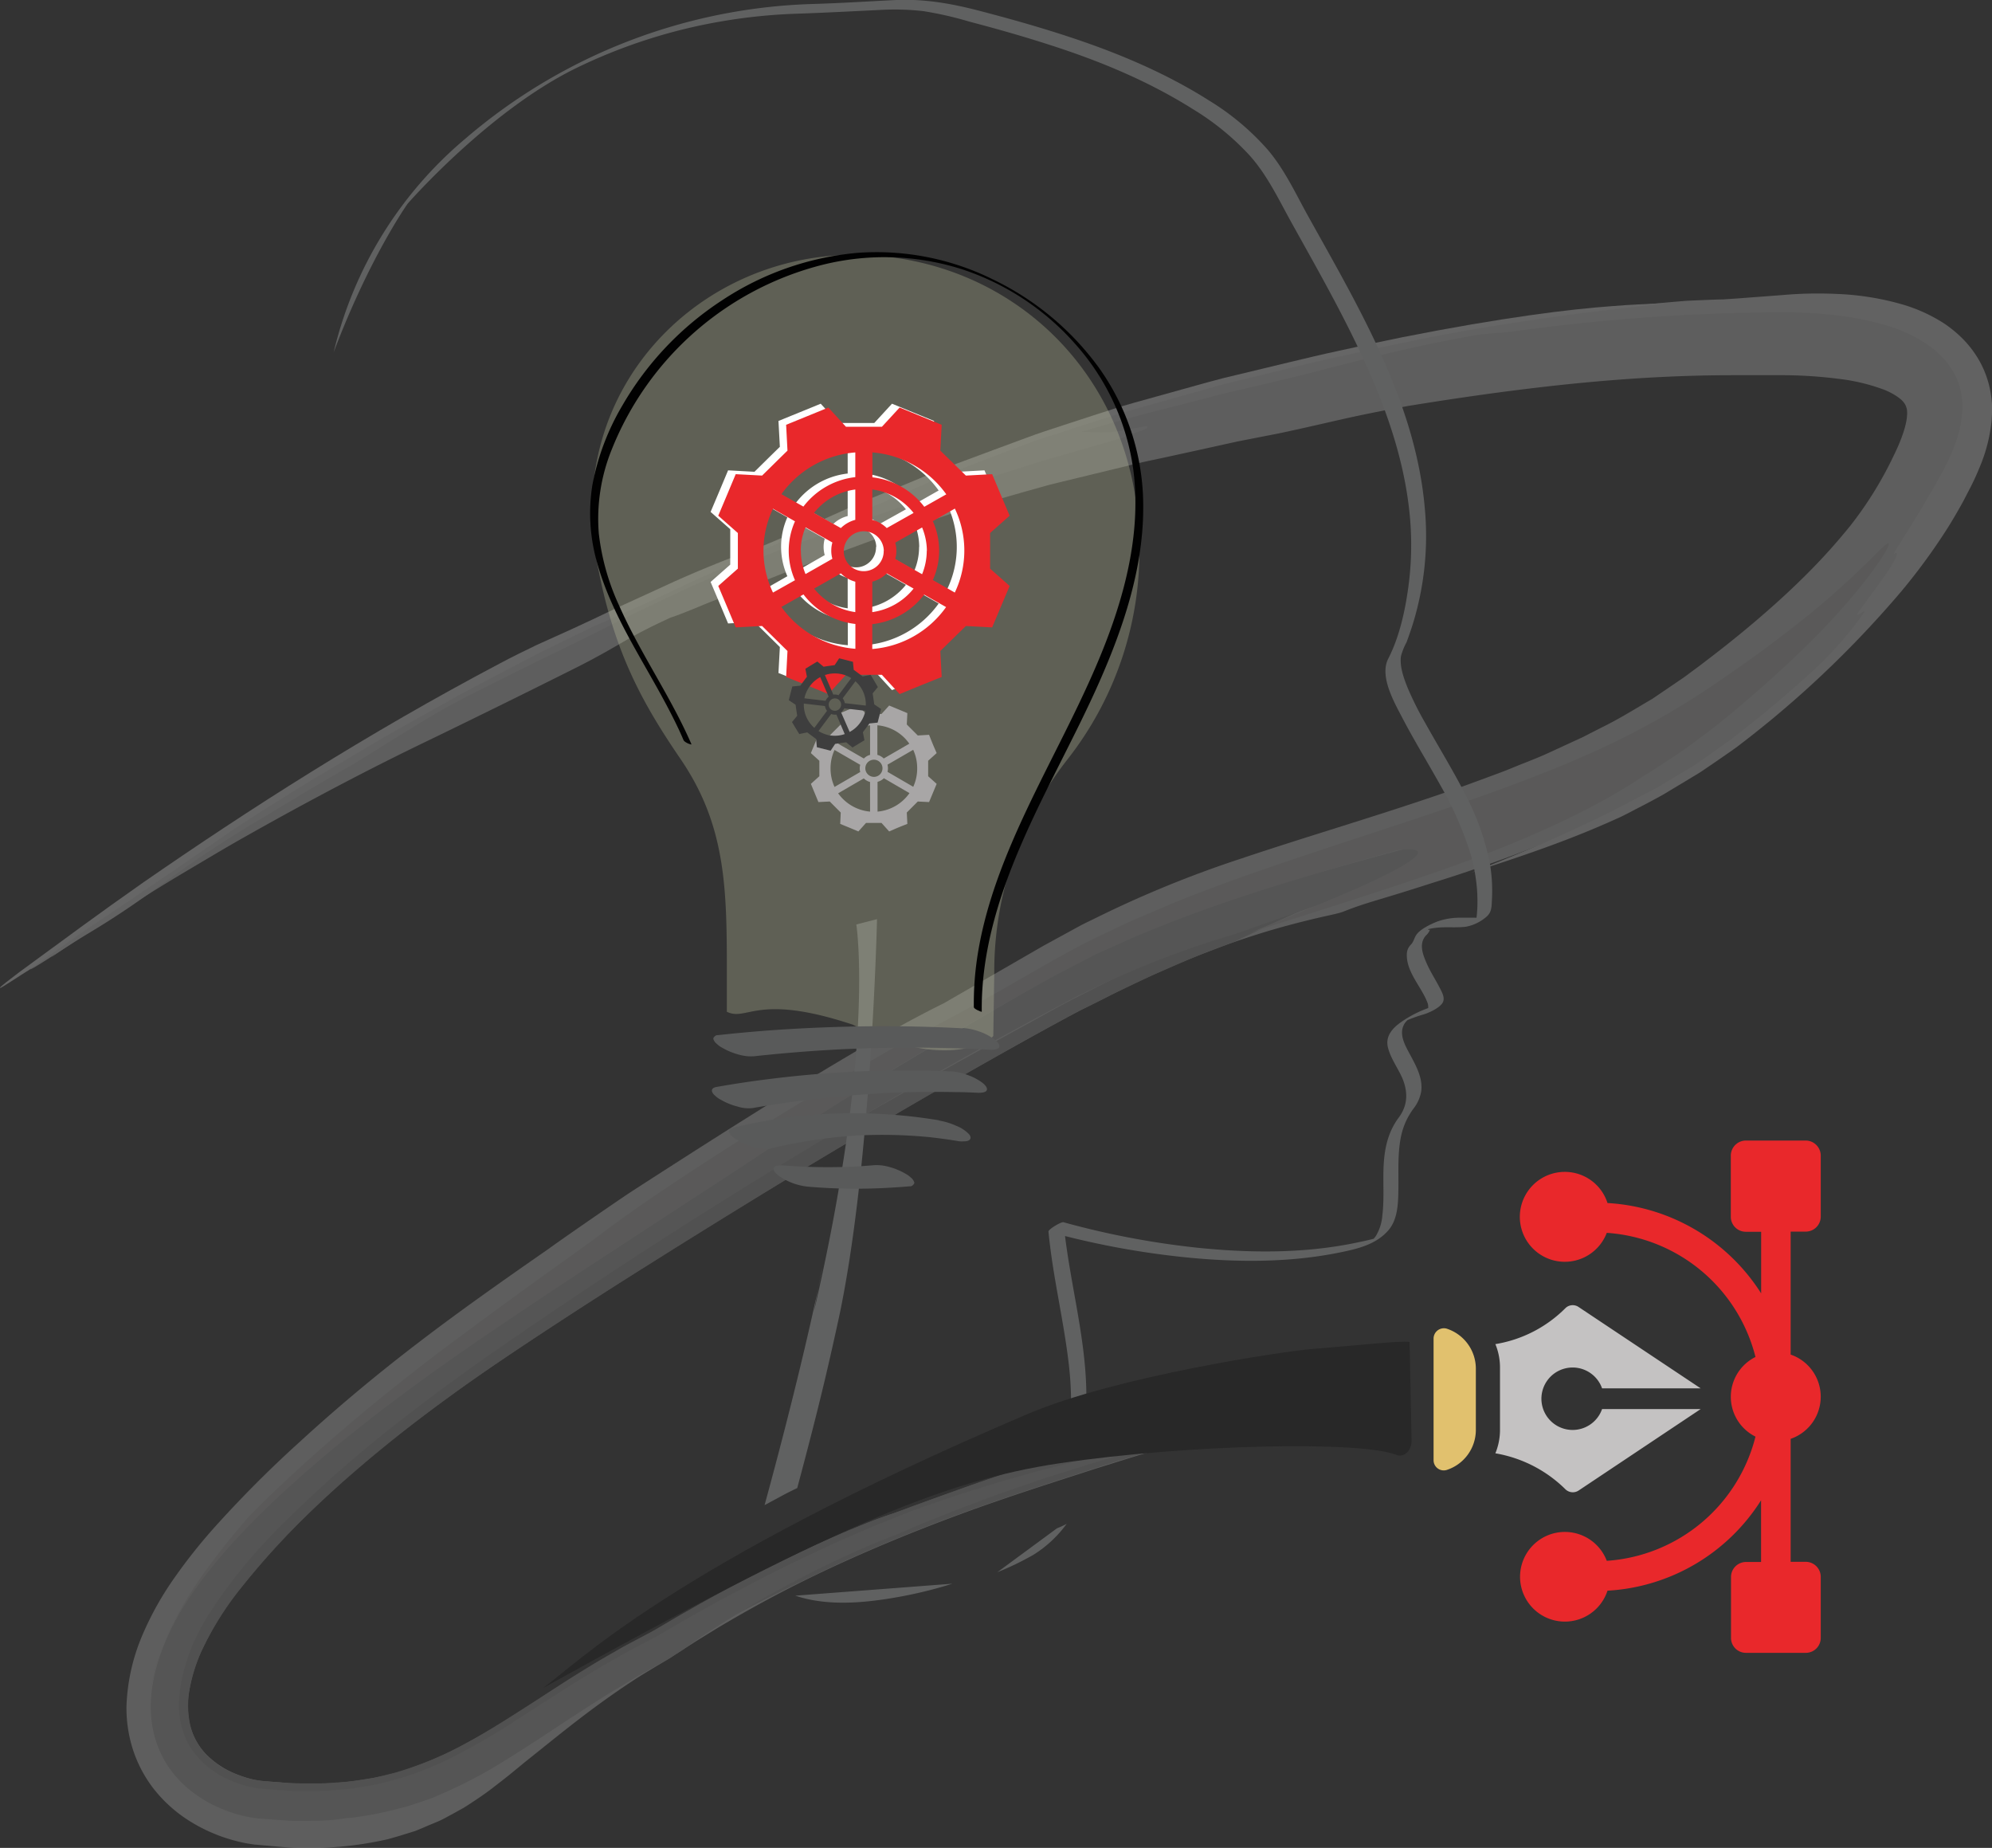 <svg id="Layer_1" data-name="Layer 1" xmlns="http://www.w3.org/2000/svg" viewBox="0 0 499.01 462.86"><rect x="0" y="0" width="499.01" height="462.86" fill="#333333" stroke="none"/><defs><style>.cls-1{opacity:0.26;}.cls-2{fill:#d8d9d8;}.cls-3{fill:#a3a3a2;opacity:0.9;}.cls-4{fill:#b5b5b5;}.cls-5{fill:#c7c6c5;}.cls-6{fill:#e8e7e7;}.cls-7{fill:none;stroke:#c2c2c2;stroke-width:0;}.cls-8{fill:#f6f6f6;}.cls-9{fill:#606161;}.cls-10{fill:#282828;}.cls-11{fill:#e1c16e;}.cls-12{fill:#c4c2c2;}.cls-13{fill:#e9282b;}.cls-14{fill:#c4c9a3;opacity:0.3;}.cls-15{fill:#595a5a;}.cls-16{fill:#fff;}.cls-17{fill:#a8a6a6;}.cls-18{fill:#3e3e3e;}.cls-19{fill:#010101;}</style></defs><g id="Idea_Head" data-name="Idea Head"><g id="Head"><g id="Swoosh" class="cls-1"><path class="cls-2" d="M256.94,130.19a25.29,25.29,0,0,1,4.5-1.89c2.33-.81,5.41-1.81,9-2.93l12-3.68,13.73-3.63,7-1.83,3.47-.9,3.44-.77,12.75-2.87c3.87-.85,7.3-1.66,10-2.23s4.75-1,5.84-1.28c9.89-2.2,26.4-5.42,45.84-8.21A486.69,486.69,0,0,1,447.7,94.8a110.64,110.64,0,0,1,16.4,1,56.9,56.9,0,0,1,16,4.46,30.3,30.3,0,0,1,7.44,4.86,21.92,21.92,0,0,1,1.67,1.67c.58.6,1,1.25,1.54,1.88a22,22,0,0,1,2.32,4.14,20.81,20.81,0,0,1,1.57,8.8,28.34,28.34,0,0,1-1.3,7.3,52.57,52.57,0,0,1-4.52,10.14c-1.45,2.73-2.89,5-4,6.83l-2.78,4.2a15,15,0,0,0-1,1.52c.42-.19-.29,1.66-1.87,4.69a106.4,106.4,0,0,1-7.24,11.52A141.08,141.08,0,0,1,451.26,191c-3.54,3-7.11,6-10.73,8.82-1.8,1.44-3.62,2.8-5.43,4.19s-3.9,2.75-5.84,4.12c-3.88,2.84-8,5.08-11.94,7.49l-1.5.88-1.51.8-3,1.58c-2,1-4,2.12-6,3.08a358.23,358.23,0,0,1-46.06,17.78c-14.06,4.55-16.21,4.77-22.31,7.2-1.24.48-3.78.92-8.23,2-2.22.54-4.94,1.23-8.23,2.16s-7.12,2.15-11.6,3.69c-3.05,1.12-6.33,2.37-9.68,3.7s-6.72,2.87-10.07,4.36-6.58,3.09-9.65,4.6-5.92,3-8.56,4.28c-10.31,5.44-31.64,17.4-53,30-10.67,6.29-21.34,12.73-30.71,18.48S169.79,331,164.3,334.46c-10.44,6.55-19.53,12.37-27.76,17.81s-15.63,10.4-22.56,15.42-13.46,10-20,15.43-13,11.21-19.73,18a192,192,0,0,0-13.63,15.4,76.05,76.05,0,0,0-10,16.32,40.3,40.3,0,0,0-2.67,8.86,22.08,22.08,0,0,0,.11,8.84,16.23,16.23,0,0,0,4.2,7.58,22.1,22.1,0,0,0,8,5.05,24.61,24.61,0,0,0,4.88,1.36,10.38,10.38,0,0,0,1.19.16l1.35.1,2.68.2c3.54.38,7,.29,10.31.33a80.78,80.78,0,0,0,19.17-2.75A89,89,0,0,0,117.7,455c6-3.23,12-7.13,18.52-11.34,3.08-2,6.13-4,9.23-5.9l4.65-2.85,4.7-2.72c1.57-.93,3.14-1.77,4.72-2.59l4.71-2.51c3.06-1.79,6-3.58,9.21-5.35,6.25-3.59,12.71-7,19.35-10.38s13.6-6.59,20.91-9.66c2-.8,3.92-1.62,5.75-2.32s3.55-1.3,5-1.78c2.86-1,10.49-3.86,14.47-5.25,12.06-4.36,23.7-8.1,35.4-11.38l8.81-2.33c2.94-.76,5.91-1.38,8.89-2.07,5.94-1.42,12-2.43,18.18-3.55,6.87-1.06,17.07-2.19,15.06-1.48-2.52.91-5.6,1.87-9.14,2.87L310.48,376l-6.22,1.78-6.77,1.87-7.19,2.11c-5,1.36-10.1,3.07-15.45,4.7-10.07,3.28-21.57,6.88-33.67,11.34s-24.82,9.68-37.37,15.77c-8.68,4.23-16.52,8.56-23.63,12.81l-5.2,3.2-5,3.21c-.82.52-1.63,1.08-2.43,1.56l-2.41,1.43c-1.57.95-3.13,1.88-4.62,2.81-11.72,7.53-20.53,15-28.37,21.21-1.35,1.11-2.67,2.2-4,3.28s-2.75,2.16-4.18,3.27-3,2.21-4.71,3.34c-.86.56-1.72,1.15-2.66,1.72l-3,1.66c-1.06.55-2.12,1.19-3.31,1.7s-2.45,1-3.76,1.59l-2,.82-2.17.68c-1.49.46-3,.92-4.68,1.38a89.12,89.12,0,0,1-23.72,2.15c-2.68-.15-5.3-.42-7.92-.64l-1-.09-.49-.05c-.17,0-.29,0-.58-.06-1-.14-2-.3-2.82-.49a43,43,0,0,1-4.94-1.4,41.18,41.18,0,0,1-9.11-4.53,35.21,35.21,0,0,1-8-7.36,32.21,32.21,0,0,1-5.34-10.07A34,34,0,0,1,32.17,446a49.58,49.58,0,0,1,4-17.89,77.66,77.66,0,0,1,8.07-14.41,136.8,136.8,0,0,1,9.59-12.13A290.78,290.78,0,0,1,75.27,380c21-19.26,39.51-32.56,62.66-48.63,3.16-2.32,16.3-11.4,20.82-14.39,26.84-17.31,58.29-37.38,78.12-47.09l20.43-11.78,4.5-2.6,4.61-2.52,4.46-2.44c1.47-.78,2.94-1.46,4.39-2.18a276.23,276.23,0,0,1,36-14.7c17-5.71,34.06-10.65,51.36-16.63,4.35-1.45,8.63-3.08,13-4.69,2.2-.79,4.32-1.72,6.51-2.58s4.39-1.73,6.53-2.73l6.51-3,1.64-.75,1.6-.82,3.22-1.64c4.38-2.12,8.5-4.72,12.8-7.23l6.9-4.69c1.14-.74,2.28-1.64,3.42-2.47s2.27-1.69,3.38-2.55q6.72-5.1,12.95-10.44c4.16-3.56,8.17-7.23,12-11.06a151.44,151.44,0,0,0,10.82-12,92.58,92.58,0,0,0,11-17.75c1.91-3.86,3.16-7.54,3.31-9.87a7.84,7.84,0,0,0,0-1.45c0-.17-.07-.3-.08-.44a3.3,3.3,0,0,1-.12-.38,3.54,3.54,0,0,0-.6-1.11,4.77,4.77,0,0,0-.61-.66,1.76,1.76,0,0,0-.35-.29,5.9,5.9,0,0,0-.52-.41,16.85,16.85,0,0,0-3.45-1.84A48.4,48.4,0,0,0,461,113.45a113.13,113.13,0,0,0-13.42-.9h-6.76l-6.27,0c-24.94,0-50.65,2.72-81.23,7.69-5.43,1-10.6,2-15.92,3.19s-10.7,2.47-16.67,3.72l-10.24,2-9.6,2.12-9.17,2c-3,.64-6,1.25-8.85,2l-17.31,4.2-2.17.53-2.16.61-4.37,1.22-8.93,2.56c-2.81.87-5.55,1.63-8.14,2.51l-7.51,2.53c-4.82,1.63-9.28,3.09-13.38,4.52l-20.65,7.6-13.83,5.48c-3.65,1.43-6.45,2.48-8.54,3.38-8.41,3.46-6.46,2.37-8.2,3.23-4.33,2-7.29,3.54-10.46,5.36s-6.55,3.84-11.85,6.53c-14.38,7.21-28.56,14.16-38,18.72C93.33,211,78,219.05,62.05,228.06c-4,2.24-8,4.63-12,7s-8.13,4.82-12.2,7.38c-8.13,5.1-16.38,10.33-24.53,15.91A55.92,55.92,0,0,1,18,254.68c23-15.43,43.67-29.25,65.26-42.59a696.15,696.15,0,0,1,70.86-38.76c5.22-2.31,11.91-5,18.2-7.86,1.4-.63,2.77-1.28,4.16-1.87l4.12-1.72,8-3.32,7.83-3.21,7.81-2.93c2.24-.86,4.67-1.83,7.21-2.88s5.17-2.25,7.91-3.29c5.46-2.17,11.07-4.51,16.26-6.74,2.58-1.15,5.1-2.13,7.43-3.09s4.46-1.85,6.34-2.66A71,71,0,0,0,256.94,130.19Z" transform="translate(-0.49 -18.57)"/><path class="cls-3" d="M203.11,413.82c12.54-6.14,25.26-11.38,37.35-15.86s23.58-8.09,33.65-11.4c21.31-6.86,40.28-11.41,50.37-14.95,2-.71-8.19.39-15.05,1.5-6.17,1.1-12.23,2.15-18.17,3.56l-4.46,1c-1.48.32-3,.68-4.42,1.08l-8.81,2.33c-11.7,3.3-23.33,7.07-35.38,11.46l-7.66,2.76c-2.78,1-5.36,2.05-6.8,2.51s-3.15,1.08-5,1.78-3.79,1.53-5.75,2.33a389.93,389.93,0,0,0-40.24,20.12c-3.18,1.76-6.11,3.59-9.21,5.33l-4.72,2.5c-.78.42-1.57.83-2.36,1.27l-2.35,1.35c-6.31,3.55-12.39,7.5-18.55,11.5C129,448.2,123,452.12,117.05,455.3a86.85,86.85,0,0,1-18,7.39l-4.63,1.13-4.75.74a45.51,45.51,0,0,1-4.85.47,47.77,47.77,0,0,1-5,.23l-5.08,0c-1.72,0-3.46-.24-5.23-.35a44.46,44.46,0,0,1-5.12-.52,26,26,0,0,1-4.85-1.48,21.63,21.63,0,0,1-7.76-5.26A15.77,15.77,0,0,1,48,449.91a22.92,22.92,0,0,1,.12-8.88,41.38,41.38,0,0,1,2.83-8.82A78.24,78.24,0,0,1,61.14,416a192.79,192.79,0,0,1,13.69-15.37c6.71-6.75,13.27-12.52,19.78-17.93s13.06-10.39,20-15.4,14.34-10,22.58-15.4,17.31-11.26,27.76-17.8c5.48-3.44,13.55-8.46,22.91-14.22s20-12.18,30.7-18.47c21.32-12.59,42.66-24.58,53-30,2.64-1.25,5.53-2.71,8.55-4.28l9.67-4.56c3.37-1.45,6.76-2.94,10.08-4.33s6.63-2.58,9.67-3.69l6.68-3.19c2.26-1.08,5.14-2.41,8.67-4s7.7-3.45,12.56-5.56C319,248,300.67,254,283.2,262c-4.42,1.9-8.64,4.16-12.93,6.32s-8.54,4.6-12.79,6.93q-12.8,7-25.49,14.1c-33.88,19-67.35,38.82-100.16,59.77-5.46,3.75-10.94,7.48-16.34,11.35s-10.74,7.82-16,11.89a328.88,328.88,0,0,0-30.22,26.17,165.64,165.64,0,0,0-13.46,15,100.06,100.06,0,0,0-5.87,8.31A60.3,60.3,0,0,0,45.15,431a45.52,45.52,0,0,0-2.93,10.08,27.6,27.6,0,0,0,.27,10.85,21.89,21.89,0,0,0,5.25,9.79A27.31,27.31,0,0,0,56.65,468a32.51,32.51,0,0,0,5.07,1.8c.88.22,1.76.42,2.68.57s1.77.19,2.62.26c3.37.24,6.72.65,10.12.57a82.84,82.84,0,0,0,20.31-2c1.66-.42,3.35-.76,5-1.26l4.87-1.62c3.17-1.26,6.34-2.54,9.35-4.1A196.56,196.56,0,0,0,134,452.15c5.62-3.51,11.15-7.11,16.8-10.41,2.8-1.72,5.7-3.23,8.54-4.86s5.88-3,8.78-4.61,5.79-3.34,8.66-4.91l4.32-2.39,4.35-2.32C191.29,419.56,197.18,416.65,203.11,413.82Z" transform="translate(-0.49 -18.57)"/><path class="cls-4" d="M310,252.49l4.18-1.49c2.65-.95,6.44-2.29,11-3.83,9.06-3.15,21.16-7.14,32.94-11.36s23.22-8.67,30.89-12.42c1.92-.92,3.63-1.73,5-2.5s2.53-1.46,3.33-2c1.61-1.09,1.91-1.65.52-1.52l-3.57,1.26c-1.15.43-2.57.9-4.24,1.42l-5.67,1.84c-8.46,2.66-20.33,6.13-34,9.84s-29.09,7.94-44.48,13.09c-3.83,1.35-7.68,2.68-11.49,4.1l-5.66,2.25c-1.88.75-3.76,1.47-5.59,2.33L277.69,256l-2.7,1.25-2.63,1.36c-3.48,1.83-6.95,3.62-10.09,5.5,0,0-9.21,5.32-20.76,12.13s-25.44,15.15-34.93,20.9l-21.31,14.15c-13.05,8.6-30.81,20.3-49.83,32.62l-6.52,4.32c-4.13,2.79-10.11,6.72-17.19,11.73s-15.26,11-23.81,17.92A270.67,270.67,0,0,0,62.1,401.28a136.5,136.5,0,0,0-11.81,14,80.41,80.41,0,0,0-5.08,7.81,56.47,56.47,0,0,0-4.05,8.57,44.46,44.46,0,0,0-2.48,9.19,31.63,31.63,0,0,0-.06,9.86,26,26,0,0,0,3.43,9.41,26.64,26.64,0,0,0,6.25,7,32.19,32.19,0,0,0,7.17,4.28,35.14,35.14,0,0,0,7.23,2.28c.62.12,1.23.23,1.88.3.35,0,.58.07.83.09l.75.05,2.87.22c1.87.11,3.6.3,5.23.32,3.28,0,6,0,8.19-.13s3.71-.39,4.56-.54l.88-.07a19.83,19.83,0,0,0,2.53-.31,80.18,80.18,0,0,0,9.08-1.81l2.94-.76c1-.3,2-.68,3.1-1l3.28-1.15,3.34-1.44A120,120,0,0,0,126,460.15c9.12-5.58,18.05-11.84,26.08-16.78,2-1.28,3.94-2.4,5.78-3.51l2.68-1.61,2.59-1.44,4.56-2.57c1.36-.82,2.54-1.6,3.54-2.24l1.07-.75c.7-.48,1.74-1.23,3-2.1,2.63-1.76,6.44-4.27,11.23-7.17,2.38-1.47,5-3,7.88-4.59s5.94-3.2,9.18-4.9c6.53-3.24,13.76-6.62,21.48-9.56l3.86-1.66c2.41-1.07,5.88-2.39,9.86-4,2-.83,4.16-1.57,6.38-2.42s4.53-1.73,6.89-2.54c4.71-1.6,9.49-3.34,14-4.7l6.35-2c2-.63,3.83-1.14,5.45-1.65,3.25-1,5.64-1.76,6.68-2.18,2.1-.83-1.21-.39-13.69,2.65l-4.74,1.19-5.17,1.31-6.33,1.8c-4.52,1.21-9.43,2.83-14.15,4.31-2.37.75-4.64,1.59-6.8,2.33s-4.2,1.43-6,2.15L219,401c-2.74,1.2-6.09,2.59-9.89,4.32l-6,2.79c-2.13,1-4.32,2.1-6.64,3.22s-4.7,2.35-7.16,3.63l-3.76,2L181.65,419c-5.2,2.8-10.63,5.93-16.13,9.15-2.81,1.57-5.75,3-8.67,4.64s-5.89,3.29-8.79,5.11c-5.88,3.51-11.67,7.35-17.51,11.07a169.08,169.08,0,0,1-17.82,10.31,80.25,80.25,0,0,1-18.8,6.42l-4.78.79a21.12,21.12,0,0,1-2.38.26l-2.37.19c-3.14.36-6.26.19-9.3.24H74l-1.13-.08-2.24-.16-4.4-.3a26.13,26.13,0,0,1-7.83-2.05,21.59,21.59,0,0,1-10.77-9.27,20.83,20.83,0,0,1-2.27-11.37,39.8,39.8,0,0,1,1.59-8.39l.88-2.68c.27-.7.47-1.24.59-1.6l.25-.63c.17-.41.47-1,.84-1.79a66.43,66.43,0,0,1,3.7-6.63,132.53,132.53,0,0,1,17.65-21.52,315.39,315.39,0,0,1,30.81-27c6.05-4.73,12.52-9.5,19.29-14.28s13.86-9.59,21.09-14.46c28.93-19.47,60.86-39.25,90.51-56.15,7.42-4.22,14.68-8.29,21.72-12.12q5.26-2.88,10.37-5.59l5-2.65,4.93-2.42A233.51,233.51,0,0,1,310,252.49Z" transform="translate(-0.49 -18.57)"/><path class="cls-5" d="M313.61,252.22l2.83-.91c1.81-.6,4.45-1.45,7.75-2.48,6.56-2.12,15.75-5,26-8.4S372,233,382.85,228.36s21.24-9.94,29.29-15.38l1.09-.64c.71-.42,1.71-1.11,3-1.94,2.54-1.7,6.22-3.93,10.25-7.11,4.19-3,8.51-6.65,13-10.53s9.1-8.07,13.36-12.25c8.55-8.31,15.51-16.83,18.72-21.76,1.66-2.43,2.35-4,2-4.1s-1.69,1.18-4.59,4.08l-1,1-3.07,2.95c-2.72,2.53-6.72,6.2-12.05,10.48s-11.91,9.27-19.66,14.59a202.44,202.44,0,0,1-26.71,15.93c-20.31,10.05-45.33,18-71.84,26.72-13.25,4.38-26.91,8.95-40.49,14.45L284,249.2c-3.36,1.54-6.7,3.15-10,4.74s-6.58,3.49-9.86,5.25l-9.33,5.36s-2.65,1.56-7.85,4.42-12.94,7-23.1,12.32c0,0-13.33,7.57-29.26,17.38s-34.45,21.88-45.13,30.19l-10.16,7.28c-6.28,4.52-14.83,10.72-24.29,17.73s-19.56,15-28.75,22.87-17.47,15.59-23.56,21.8l-3.08,3.64c-1.91,2.31-4.55,5.57-7.41,9.53a99.93,99.93,0,0,0-8.5,13.79A56.85,56.85,0,0,0,38.29,442s.09-.89.41-2.47a47,47,0,0,1,1.85-6.61,56.28,56.28,0,0,1,4.37-9.4,89.08,89.08,0,0,1,7.31-10.73c11.57-14.84,30.11-30.9,50.2-45.74,5-3.72,10.14-7.37,15.27-10.91s10.25-7,15.27-10.33c10-6.73,19.7-13.08,28.4-18.75,17.38-11.34,30.87-19.94,35.5-23.38,0,0,17.44-11.69,44.87-27.67,6.85-4,14.34-8.25,22.31-12.67,2-1.12,4.13-2.18,6.23-3.28l3.2-1.65c1.08-.56,2.16-1.1,3.28-1.59l6.72-3,1.7-.77,1.74-.7,3.49-1.42c18.72-7.59,39.3-13.52,60-19.37,0,0,6.48-1,5.09,1.08-.69,1-3.36,2.89-9.79,6S329.08,245.84,313.61,252.22Z" transform="translate(-0.49 -18.57)"/><path class="cls-6" d="M369,237.17c11.6-3.8,23.65-7.71,36.32-13.46,1.73-.73,3.62-1.78,5.65-2.82s4.17-2.17,6.33-3.39l6.45-3.88c1.05-.65,2.12-1.24,3.12-1.92l2.94-2,3.75-2.59,1.87-1.32,1.71-1.31c2.27-1.73,4.47-3.51,6.59-5.23,4.22-3.48,8-6.81,11-9.58a260.28,260.28,0,0,0,22-22.91,151.61,151.61,0,0,0,10.74-14.52c1.7-2.58,3.27-5.3,4.8-8.05l2.18-4.22c.71-1.46,1.41-3,2.08-4.66a39.87,39.87,0,0,0,2.89-11.6l.09-1.76c0-.61,0-1.26,0-1.88a26,26,0,0,0-.46-3.74,24.77,24.77,0,0,0-2.5-7,26.12,26.12,0,0,0-4.37-5.89,30.05,30.05,0,0,0-5-4.06,39.83,39.83,0,0,0-9.8-4.46,68.49,68.49,0,0,0-16.86-2.73,102.31,102.31,0,0,0-13.82.31l-7.23.54c-2.33.18-4.69.36-7.44.53-1.54,0-7.34.27-8.86.33-16.76,1.3-33,3.66-48.27,6-12.58,1.84-24.87,4.25-36.79,6.85-5.94,1.27-11.85,2.74-17.66,4.2l-8.66,2.18c-2.86.73-5.7,1.43-8.49,2.28-6.25,1.79-13.25,3.72-20.42,5.68l-21.33,6.57c-6,1.93-10.44,3.71-14.22,5.22s-6.83,2.86-9.83,4.22-5.95,2.84-9.57,4.41c-1.81.79-3.79,1.61-6,2.5s-4.73,1.8-7.5,3q-6.68,2.73-13.21,5.3c-2.18.88-4.37,1.67-6.5,2.59l-6.39,2.68-12.68,5.23-12.46,5.5c-8.35,3.56-16.5,7.58-24.84,11.55l-3.12,1.51-3.1,1.6-6.23,3.24-6.29,3.31c-2.11,1.12-4.23,2.24-6.33,3.46l-14.29,8.21c-4.66,2.66-9.14,5.44-13.61,8.11-9,5.31-17.52,10.87-26.21,16.46-6.32,4.29-13,8.79-19.92,13.35s-13.84,9.38-20.72,14.15c-3.2,2.22-10.76,8.12-10.39,8.11,1.67-.73,9.35-5.93,14.21-8.84,6.68-4,11.5-7.3,15.69-10.31s7.81-5.66,12-8.54c2.67-1.8,5.57-3.68,8.64-5.63s6.35-3.87,9.7-5.89L78.59,216l10.52-6.1c2.82-1.7,5.3-3.24,7.74-4.78l7.54-4.66c3.68-2.32,8.37-5,13.58-7.71l16.59-8.29c7-3.35,14.23-6.9,21.46-10.62l11.06-5.28,5.58-2.62c1.87-.87,3.74-1.73,5.65-2.5,5.05-2.12,9.92-4.08,14.65-5.95l3.51-1.39,3.51-1.26,6.87-2.44,6.7-2.41c2.21-.8,4.39-1.63,6.59-2.35,4.38-1.49,8.68-3,12.94-4.66-3.63,1.41-1.48.74,3.54-1,2.49-.9,5.76-1.88,9.37-3l11.55-3.66c3.94-1.32,7.95-2.39,11.55-3.43l9.3-2.69c4.94-1.45,6.87-2.06,2.81-1,.73-.15,2.22-.68,3.63-1.18a22.37,22.37,0,0,0,3.15-1.25c-.36-.11.44-.62-1-.34-3,.52-5.13,1-6.81,1.18a28,28,0,0,1-3.79.32c-1.88,0-2.83-.28-5-.16.58-.18,11.32-3.47,24.08-6.61l9.76-2.53c3.28-.87,6.59-1.54,9.72-2.31,6.27-1.46,11.95-2.84,16-3.9,12.2-3.11,22.94-6,39-8.85,4.16-.64,6.34-.5,10.54-1.1a503.41,503.41,0,0,1,68-4.67c8.19.14,16.51.89,24.46,3.26a36.27,36.27,0,0,1,11.32,5.48,22.48,22.48,0,0,1,2.45,2.14c.39.38.75.8,1.14,1.23s.69.88,1,1.32a18.26,18.26,0,0,1,2.72,5.8A18.77,18.77,0,0,1,492,122a25.2,25.2,0,0,1-.87,5.09,43.27,43.27,0,0,1-3,7.66c-.52,1.06-1,2-1.52,2.85l-1.31,2.37c-.79,1.42-1.48,2.47-1.89,3.22-2,3.54-4.42,7.38-6.17,10.18s-2.85,4.49-2,3.78c.6-.22.53.35,0,1.42a41.52,41.52,0,0,1-2.64,4.26c-1.15,1.69-2.52,3.48-3.75,5.19s-2.41,3.21-3.13,4.36c-.43.87,2.23-1.36,1.8-.48a93.23,93.23,0,0,1-15.11,16.69c-3,2.72-6.21,5.48-9.53,8.22-1.66,1.35-3.35,2.72-5.05,4.06l-2.57,2-1.28,1-1.39,1c-3.71,2.59-7.33,5.32-11,7.4l-5.33,3.19c-1.74,1-3.47,1.84-5.11,2.7C397.33,225.62,383.11,231.63,369,237.17Z" transform="translate(-0.49 -18.57)"/><path class="cls-7" d="M38.89,466.48l-.64-.86c-.43-.56-1-1.47-1.7-2.65a32,32,0,0,1-3.85-11.12,40.07,40.07,0,0,1,1-16c.32-1.41.78-2.74,1.22-4.15s1-2.74,1.59-4.14l.93-2.14,1-2.07c.68-1.43,1.48-2.72,2.26-4.13,6.46-10.76,15.43-20.83,25.47-30.66s21.24-19.42,32.58-28.69c0,0,2.41-1.91,6.2-4.81s9-6.81,14.47-10.7c10.88-7.84,23-16.25,27.44-19.08l13-9,10.07-6.55c6.14-3.94,14.47-9.24,23.23-14.63,17.51-10.83,36.77-22,43-24.82l16.45-9.45,6.41-3.67c1.06-.6,2.05-1.19,3.1-1.77l3.07-1.67c3.91-2.14,7-3.86,8.31-4.53l4.79-2.35c3.07-1.57,7.59-3.45,13.17-5.84,11.18-4.58,26.77-10,43.91-15" transform="translate(-0.49 -18.57)"/><path class="cls-8" d="M351.67,103.06c-3.05.62-8.95,1.86-16.28,3.48-3.66.78-7.72,1.76-12,2.78l-13.17,3.17c-4.48,1-8.93,2.34-13.25,3.51l-12.36,3.44c-1.94.52-3.77,1.11-5.51,1.66l-4.89,1.57-7.51,2.45c-3,1-6.05,1.95-9,3.07l-8.81,3.26c-5.83,2.18-11.62,4.23-17.29,6.64s-11.39,4.6-17.06,7.06l-17.08,7.67c-2.42,1-5.7,2.48-7.6,3.13-7.46,2.72-15.63,6-23.51,9.68L154.64,171c-3.78,1.83-7.45,3.57-10.92,5.15l-8.85,4c-2.92,1.4-5.89,2.86-9.09,4.55-33.51,17.71-62.86,36.53-89.43,54.92-5.56,3.89-10.63,7.54-15.65,11.19L5.32,262.08C3.44,263.55.05,266,.54,266c-.39.5,4.74-2.95,7.54-4.68,3.19-2.21,5.71-4.18,10-7.12,3.83-2.72,8.26-5.61,12.55-8.48S39,240,42.5,237.67l10.87-7.47,5.48-3.76,6.12-4,8.56-5.38,4.28-2.64,4.5-2.65c5.55-3.28,11-6.6,16.58-9.77l16.67-9.35c5.61-3,11.25-5.94,16.89-8.89,2.81-1.51,5.68-2.89,8.55-4.29l8.63-4.2c2.38-.94,5-2.19,7.82-3.4s5.81-2.59,8.83-4l9-4.24c3-1.33,5.93-2.59,8.65-3.75,3.32-1.42,6.39-2.89,10.4-4.68,5-2.09,10.23-4,15-5.84,2.39-.92,4.68-1.82,6.8-2.68s4.08-1.58,5.78-2.32l10.14-4.45,5.19-2.24c1.75-.75,3.55-1.41,5.36-2.13l11.23-4.3,5.93-2.23L266,127c3.43-1.14,9.67-3.16,17.35-5.55l12.52-3.51,6.75-1.88,3.44-1c1.16-.31,2.33-.57,3.49-.86l13.84-3.37c4.51-1.1,8.86-2.15,12.86-3,8-1.78,14.68-3.2,18.62-4,20.87-4.24,41.74-7,62.54-9.2.46,0-.25-.11-2.37,0s-5.67.2-10.86.63C393.84,96,376.81,98.08,351.67,103.06Z" transform="translate(-0.49 -18.57)"/></g><path id="Head_Outline" data-name="Head Outline" class="cls-9" d="M374.24,243.7c-.11,2.12,0,3.48-1.7,4.76a10.75,10.75,0,0,1-4.83,2.23c-2.19.28-4.43.05-6.62.19-.59.05-1.17.11-1.75.2q-.37.06-.72.15a2,2,0,0,0-.42.1c.24.27.37.12.43,0a2.6,2.6,0,0,0,0,.28,1.4,1.4,0,0,1-.14.3,4.09,4.09,0,0,1-.81,1c-1.78,2-.81,4.65.18,6.91s2.26,4.15,3.33,6.25c.58,1.13,1.42,2.61.61,3.79s-3,2.24-4.46,2.73a36.86,36.86,0,0,0-4.25,1.49v0s-.31.28-.52.56a3.29,3.29,0,0,0-.46.74c-1.24,2.59.67,5.55,1.85,7.79,1.45,2.71,3,5.68,2.54,8.85a9.7,9.7,0,0,1-1.95,4.27,17.71,17.71,0,0,0-3,6.49c-1,4.42-.69,9-.75,13.47-.05,3.49-.09,7.7-2.52,10.49-2.77,3.22-6.89,4.42-10.85,5.27-13.17,2.88-26.89,2.82-40.25,1.46a208.79,208.79,0,0,1-29.89-5.3c.17,1.45.38,2.91.6,4.36,1.65,10.9,4.25,21.7,4.68,32.74a73,73,0,0,1-.75,13.77c-.1.69-.22,1.38-.34,2.06l-3.47.29a78.15,78.15,0,0,0,.79-10.48,84.77,84.77,0,0,0-.49-9.93c-1.07-9.72-3.29-19.25-4.59-28.92-.22-1.66-.42-3.32-.58-5-.06-.57,3.2-2.51,3.76-2.35A208.24,208.24,0,0,0,300,331.05c13.23,1.39,26.82,1.54,39.89-1.14,1.5-.31,3-.61,4.49-1l.24-.07.48-.6a11.61,11.61,0,0,0,1.68-5.25c.52-4.25.09-8.56.34-12.82s1.17-8.19,3.76-11.67c2.24-3,2.35-6.24,1-9.64-1.11-2.67-3-5.08-3.7-7.91s1.11-4.87,3.41-6.45a28.06,28.06,0,0,1,5.95-3.16l.72-.28a3.37,3.37,0,0,0-.1-1.12c-1.47-4.15-5.52-7.9-5.24-12.59a3.39,3.39,0,0,1,1.05-2.21c.71-.8.78-1.64,1.33-2.42,1-1.48,3.73-2.74,5.38-3.38a17.27,17.27,0,0,1,6.1-.9c1.12,0,2.23,0,3.34,0a.93.93,0,0,0,.24,0l.07-.52c.06-.72.12-1.43.15-2.16a41.55,41.55,0,0,0-.1-4.6,45.46,45.46,0,0,0-1.64-8.81,85.77,85.77,0,0,0-7.48-17c-3.17-5.71-6.61-11.28-9.63-17.08-2-3.82-5.71-10.31-3.49-14.68,3-5.85,4.44-12.89,5.23-19.41a78.29,78.29,0,0,0-.08-18.86c-1.55-12.75-5.91-25-11.24-36.6-5.43-11.86-11.92-23.21-18.24-34.59-3.17-5.73-5.94-11.64-10.33-16.57a65.23,65.23,0,0,0-14.25-11.65c-11.12-7-23.16-12-35.59-16-6.74-2.19-13.55-4.12-20.41-5.92a89.3,89.3,0,0,0-11.46-2.62,63,63,0,0,0-11.07-.3c-6.89.33-13.73.7-20.63.93a138.63,138.63,0,0,0-18.64,1.87,135.11,135.11,0,0,0-36.93,11.87c-21.87,10.78-42,33.86-42,33.86S93.07,83,84.08,106.79A100,100,0,0,1,117.19,53.2,139.9,139.9,0,0,1,204,19.57c7-.2,14-.66,21-1,7.38-.29,14.06.93,21.17,2.79s14.2,3.85,21.19,6.13c12.64,4.11,24.93,9.21,36.19,16.37A63.57,63.57,0,0,1,318,56c4.34,5.06,7.12,11.22,10.35,17,12.6,22.67,26.72,46.33,29.05,72.73a74.81,74.81,0,0,1-3,29.18c-.48,1.53-1,3-1.56,4.53a15.9,15.9,0,0,0-1.4,3.5c-.36,2.65.75,5.61,1.71,8a81.62,81.62,0,0,0,4.4,8.77c3.16,5.68,6.58,11.22,9.57,17a64.81,64.81,0,0,1,6.48,17.53A40.12,40.12,0,0,1,374.24,243.7ZM223.85,418.87a109,109,0,0,0,15.22-3.62l-39.35,3C207.36,420.81,216,420.16,223.85,418.87Zm43.85-18.62a29.64,29.64,0,0,1-8.38,7.79,72.47,72.47,0,0,1-9,4.34l14.94-11A21.69,21.69,0,0,0,267.7,400.25ZM220.19,248.8,215,250.13s4.85,30.3-10.62,97c4.66-26,1.69-2.87-12.36,48.44l4.4-2.37c1.21-.65,2.47-1.28,3.78-1.9,5.42-20.23,7.69-30.12,10.23-41.71C218.78,311.54,220.19,248.8,220.19,248.8Z" transform="translate(-0.49 -18.57)"/><g id="Pen"><path class="cls-10" d="M353.6,354.68l.5,24.78c0,2.49-1.9,4.28-3.81,3.52-8.93-3.54-52-2.68-84.27,2.09-29.65,4.4-58,16.61-129.61,56.38,8-5.57,31.82-30.49,121.47-68.69,22.58-9.62,65-15.81,71-16.27C340.52,355.57,350.42,354.41,353.6,354.68Z" transform="translate(-0.49 -18.57)"/><path class="cls-11" d="M362.84,351.35a2.59,2.59,0,0,0-3.23,2.54v30.39a2.55,2.55,0,0,0,3.23,2.5,10.55,10.55,0,0,0,7.36-9.9V361.25A10.55,10.55,0,0,0,362.84,351.35Z" transform="translate(-0.49 -18.57)"/><path class="cls-12" d="M394.48,376.74a7.82,7.82,0,1,1,7.34-10.42h24.7l-30.6-20.39a2.61,2.61,0,0,0-3.29.31,32.11,32.11,0,0,1-17.54,9,15.35,15.35,0,0,1,1.16,5.86v15.63a15.39,15.39,0,0,1-1.16,5.86,32.78,32.78,0,0,1,17.54,9,2.65,2.65,0,0,0,3.29.34l30.6-20.42h-24.7A7.81,7.81,0,0,1,394.48,376.74Z" transform="translate(-0.49 -18.57)"/><path id="Drag_Marks" data-name="Drag Marks" class="cls-13" d="M452.9,432.57h-15a3.74,3.74,0,0,1-3.78-3.73V413.6a3.77,3.77,0,0,1,3.78-3.79h3.75V394.36A48.74,48.74,0,0,1,403.18,417a11.23,11.23,0,1,1-.18-7.48,41.29,41.29,0,0,0,37.25-31.11,11.14,11.14,0,0,1,0-19.95A41.29,41.29,0,0,0,403,327.37a11.26,11.26,0,1,1-10.48-15.27,11.21,11.21,0,0,1,10.66,7.8,48.91,48.91,0,0,1,38.49,22.63V327.1h-3.82a3.76,3.76,0,0,1-3.78-3.77V308a3.79,3.79,0,0,1,3.78-3.75h15a3.79,3.79,0,0,1,3.75,3.75v15.29a3.76,3.76,0,0,1-3.75,3.77h-3.79v30.8a11.16,11.16,0,0,1,0,21.11v30.8h3.79a3.77,3.77,0,0,1,3.75,3.79v15.24A3.74,3.74,0,0,1,452.9,432.57Z" transform="translate(-0.49 -18.57)"/></g></g><g id="Lightbulb"><path id="Bulb" class="cls-14" d="M285.91,154.77a84.46,84.46,0,0,1-18,54,86.12,86.12,0,0,0-18.35,53.6L249.32,278c0,.72-11.31,9.36-35.18-2.77-24.13-8-26.34-.75-31.57-3.23V260.56c0-20.47-.58-35.74-11.61-51.89-9.72-14.24-16.92-27.22-21-49.75-7.88-43.35,26-77.12,65.52-76.5C253.5,83,285.29,112.21,285.91,154.77Z" transform="translate(-0.49 -18.57)"/><g id="Socket"><path class="cls-15" d="M219.34,310.43q-2.58.22-5.16.36l1-.05a143.37,143.37,0,0,1-18.77-.28c-.5,0-1.86,0-2.1.69s.78,1.56,1.19,1.87a15.45,15.45,0,0,0,7.94,2.83,141.64,141.64,0,0,0,18.77.28c2.06-.11,4.11-.23,6.17-.42a1,1,0,0,0,.91-.43.55.55,0,0,0,.15-.76,2.47,2.47,0,0,0-.78-1,5.94,5.94,0,0,0-1.41-1,16.5,16.5,0,0,0-4.27-1.73,11.23,11.23,0,0,0-3.65-.36Z" transform="translate(-0.49 -18.57)"/><path class="cls-15" d="M235.71,299.18a131.63,131.63,0,0,0-20.5-1.77A129.07,129.07,0,0,0,195,298.87q-5.43.83-10.78,2.15c-.64.15-1.29.4-1.07,1.19a2.41,2.41,0,0,0,.79,1,5.56,5.56,0,0,0,1.41,1,16.3,16.3,0,0,0,4.26,1.73l1.41.29a7.32,7.32,0,0,0,2.24.07,125.58,125.58,0,0,1,17.87-3c1.69-.16,3.39-.28,5.08-.37l-1,.06a121.56,121.56,0,0,1,18.4.44l-1.24-.13q4,.41,7.9,1.05a5.71,5.71,0,0,0,1.75.09,2.48,2.48,0,0,0,1.22-.25c.64-.45.38-1.11-.07-1.6a8.9,8.9,0,0,0-3.06-2,18.17,18.17,0,0,0-4.39-1.36Z" transform="translate(-0.49 -18.57)"/><path class="cls-15" d="M238.56,286.93q-11.33-.46-22.66,0c-7.81.34-15.61,1-23.37,2q-6.32.79-12.6,1.91c-.65.11-1.27.43-1.06,1.19a2.47,2.47,0,0,0,.78,1,5.94,5.94,0,0,0,1.41,1,16.5,16.5,0,0,0,4.27,1.73,9.05,9.05,0,0,0,3.65.36c8.39-1.47,16.86-2.55,25.35-3.22,2.4-.19,4.81-.35,7.21-.47l-1,0q9.75-.51,19.53-.31c1.84,0,3.69.09,5.53.17.51,0,1.86,0,2.1-.69s-.78-1.57-1.18-1.87a13.76,13.76,0,0,0-3.79-1.95,14.78,14.78,0,0,0-4.16-.88Z" transform="translate(-0.49 -18.57)"/><path class="cls-15" d="M241.67,276.14c-7.86-.42-15.75-.59-23.62-.51q-12.21.14-24.39,1-6.67.49-13.32,1.22a1,1,0,0,0-.91.43.55.55,0,0,0-.15.76,2.47,2.47,0,0,0,.78,1,5.94,5.94,0,0,0,1.41,1,16.58,16.58,0,0,0,4.26,1.73,10.8,10.8,0,0,0,3.66.37q8.24-.9,16.5-1.44c1.55-.1,3.11-.19,4.66-.27l-1,.05q7.65-.4,15.31-.48t15.22.14q4.32.13,8.63.37c.51,0,1.86,0,2.1-.7s-.78-1.56-1.18-1.86a13.49,13.49,0,0,0-3.79-2,15.61,15.61,0,0,0-4.16-.89Z" transform="translate(-0.49 -18.57)"/></g><g id="Gear"><path id="Idea_Gear" data-name="Idea Gear" class="cls-16" d="M246.61,151.13l4.89-4.34c-2.2-5.19-2.2-5.2-4.39-10.41l-6.58.36c-2.56-2.5-3.85-3.78-6.39-6.25l.34-6.48-10.54-4.32-4.44,4.83h-9l-4.42-4.83c-5.26,2.16-5.28,2.16-10.58,4.32l.35,6.48c-2.54,2.47-3.82,3.75-6.36,6.25l-6.61-.36c-2.18,5.21-2.18,5.22-4.38,10.41l4.92,4.34V160l-4.92,4.34c2.2,5.19,2.2,5.19,4.38,10.39l6.61-.36c2.54,2.49,3.82,3.77,6.36,6.27l-.35,6.5c5.3,2.11,5.32,2.14,10.58,4.29l4.42-4.83h9l4.44,4.83c5.25-2.15,5.26-2.18,10.54-4.29l-.34-6.5c2.54-2.5,3.83-3.78,6.39-6.27l6.58.36c2.19-5.2,2.19-5.2,4.39-10.39L246.61,160Zm-11-9.69-5.5,3.12a19,19,0,0,0-13-7.38v-6.25A25.24,25.24,0,0,1,235.64,141.44Zm-4.88,14.13a15.33,15.33,0,0,1-1.17,5.87l-6.71-3.83a7.68,7.68,0,0,0,0-4.11l6.71-3.81A15.31,15.31,0,0,1,230.76,155.57Zm-31.56,0a14.79,14.79,0,0,1,1.2-5.88l6.72,3.81a7.68,7.68,0,0,0,0,4.11l-6.72,3.83A14.81,14.81,0,0,1,199.2,155.57Zm20.77,0a5,5,0,1,1-5-4.89A5,5,0,0,1,220,155.57Zm-7.1-7.74a7.91,7.91,0,0,0-3.62,2l-6.73-3.79a15.74,15.74,0,0,1,10.35-5.87Zm-3.62,13.4a7.87,7.87,0,0,0,3.62,2.08v7.63a16.14,16.14,0,0,1-10.35-5.89Zm7.88,2.08a8.08,8.08,0,0,0,3.62-2.08l6.71,3.82a16.14,16.14,0,0,1-10.33,5.89Zm3.62-13.43a8.11,8.11,0,0,0-3.62-2v-7.61a15.74,15.74,0,0,1,10.33,5.87Zm-7.88-18.95v6.25a19,19,0,0,0-13,7.38l-5.52-3.12A25.26,25.26,0,0,1,212.87,130.93Zm-23,24.64A24.28,24.28,0,0,1,192.22,145l5.51,3.15a18.11,18.11,0,0,0,0,14.75l-5.51,3.15A24.3,24.3,0,0,1,189.83,155.57Zm4.51,14.11,5.52-3.13a18.93,18.93,0,0,0,13,7.4v6.23A25.19,25.19,0,0,1,194.34,169.68Zm22.79,10.5V174a18.9,18.9,0,0,0,13-7.4l5.5,3.13A25.17,25.17,0,0,1,217.13,180.18Zm20.65-14.09-5.52-3.15a18.11,18.11,0,0,0,0-14.75l5.52-3.15a24.46,24.46,0,0,1,0,21.05Z" transform="translate(-0.49 -18.57)"/><path id="Idea_Gear-2" data-name="Idea Gear" class="cls-13" d="M248.52,152.08l4.89-4.34c-2.19-5.18-2.19-5.19-4.38-10.4l-6.58.35-6.4-6.25.34-6.47-10.54-4.32-4.44,4.82h-9L208,120.65c-5.26,2.16-5.28,2.16-10.58,4.32l.34,6.47c-2.54,2.48-3.82,3.76-6.36,6.25l-6.61-.35c-2.18,5.21-2.18,5.22-4.37,10.4l4.91,4.34V161l-4.91,4.34c2.19,5.18,2.19,5.18,4.37,10.38l6.61-.35c2.54,2.49,3.82,3.77,6.36,6.26l-.34,6.51c5.3,2.11,5.32,2.13,10.58,4.28l4.41-4.82h9l4.44,4.82c5.25-2.15,5.26-2.17,10.54-4.28l-.34-6.51c2.54-2.49,3.84-3.77,6.4-6.26l6.58.35c2.19-5.2,2.19-5.2,4.38-10.38L248.52,161Zm-11-9.68-5.49,3.11a19,19,0,0,0-13-7.38v-6.24A25.2,25.2,0,0,1,237.55,142.4Zm-4.87,14.13a15.56,15.56,0,0,1-1.17,5.87l-6.72-3.83a8,8,0,0,0,.28-2,8.16,8.16,0,0,0-.28-2.08l6.72-3.8A15.49,15.49,0,0,1,232.68,156.53Zm-31.56,0a15,15,0,0,1,1.19-5.88l6.73,3.8a7.36,7.36,0,0,0-.28,2.08,7.23,7.23,0,0,0,.28,2l-6.73,3.83A15,15,0,0,1,201.12,156.53Zm20.77,0a5,5,0,1,1-5-4.89A5,5,0,0,1,221.89,156.53Zm-7.11-7.75a8.12,8.12,0,0,0-3.62,2.06l-6.73-3.79a15.72,15.72,0,0,1,10.35-5.87Zm-3.62,13.41a8.06,8.06,0,0,0,3.62,2.08v7.62A16.08,16.08,0,0,1,204.43,166Zm7.88,2.08a8.12,8.12,0,0,0,3.62-2.08l6.72,3.81A16.08,16.08,0,0,1,219,171.89Zm3.62-13.43a8.17,8.17,0,0,0-3.62-2.06v-7.6a15.72,15.72,0,0,1,10.34,5.87Zm-7.88-19v6.24a19,19,0,0,0-13,7.38l-5.51-3.11A25.22,25.22,0,0,1,214.78,131.89Zm-23,24.64A24.28,24.28,0,0,1,194.13,146l5.51,3.15a18.11,18.11,0,0,0,0,14.75L194.13,167A24.29,24.29,0,0,1,191.75,156.53Zm4.51,14.1,5.51-3.12a18.93,18.93,0,0,0,13,7.4v6.22A25.12,25.12,0,0,1,196.26,170.63ZM219,181.13v-6.22a19,19,0,0,0,13-7.4l5.49,3.12A25.1,25.1,0,0,1,219,181.13ZM239.69,167l-5.52-3.14a18,18,0,0,0,0-14.75l5.52-3.15a24.44,24.44,0,0,1,0,21Z" transform="translate(-0.49 -18.57)"/></g><path class="cls-17" d="M233,209.12l2.13-1.92c-1-2.3-1-2.3-1.9-4.58l-2.83.17c-1.11-1.13-1.66-1.65-2.75-2.76l.14-2.84-4.56-1.9-1.91,2.11h-3.89l-1.91-2.11-4.55,1.9.13,2.84c-1.09,1.11-1.65,1.63-2.75,2.76l-2.84-.17-1.89,4.58,2.12,1.92V213l-2.12,1.91,1.89,4.56,2.84-.14,2.75,2.76-.13,2.85c2.27.93,2.28.93,4.55,1.89l1.91-2.13h3.89l1.91,2.13c2.29-1,2.29-1,4.56-1.89l-.14-2.85,2.75-2.76,2.83.14,1.9-4.56L233,213Zm-12.72-8.88a10.81,10.81,0,0,1,8,4.61l-6.41,3.71a3.53,3.53,0,0,0-1.59-.91Zm-1.83,0v7.41a3.38,3.38,0,0,0-1.56.91l-6.43-3.71A10.88,10.88,0,0,1,218.49,200.24Zm-8.9,15.44a11,11,0,0,1-1-4.64,10.86,10.86,0,0,1,1-4.62l6.43,3.72a3.37,3.37,0,0,0-.12.9,3.21,3.21,0,0,0,.12.9Zm8.9,6.18a11,11,0,0,1-8-4.59l6.43-3.73a3.45,3.45,0,0,0,1.56.9ZM217.26,211a2.15,2.15,0,1,1,2.15,2.16A2.17,2.17,0,0,1,217.26,211Zm3.06,10.82v-7.42a3.6,3.6,0,0,0,1.59-.9l6.41,3.73A10.94,10.94,0,0,1,220.32,221.86Zm8.93-6.18-6.43-3.74a4.18,4.18,0,0,0,.11-.9,4.43,4.43,0,0,0-.11-.9l6.43-3.72a10.85,10.85,0,0,1,1,4.62A11,11,0,0,1,229.25,215.68Z" transform="translate(-0.49 -18.57)"/><path class="cls-18" d="M218.29,199.78l2.05-.21c.43-1.69.45-1.71.86-3.42L219.5,195c-.16-1.12-.25-1.66-.4-2.76l1.3-1.58c-.9-1.54-.9-1.54-1.81-3.05l-2,.39-2.24-1.66-.19-2c-1.71-.44-1.72-.45-3.45-.88l-1.13,1.71c-1.11.16-1.66.22-2.77.4l-1.57-1.3c-1.51.89-1.52.91-3,1.81l.39,2-1.66,2.24-2,.2c-.45,1.72-.45,1.72-.88,3.43l1.7,1.14c.16,1.1.23,1.66.41,2.76l-1.31,1.58c.91,1.52.92,1.52,1.82,3l2-.41,2.23,1.66.19,2.06,3.44.86,1.13-1.7c1.1-.16,1.66-.25,2.77-.4l1.57,1.3,3-1.82-.39-2Zm-3.51-10.57a7.7,7.7,0,0,1,2.6,6.09l-5.27-.61a2.54,2.54,0,0,0-.52-1.2Zm-1.05-.79-3.19,4.29a2.52,2.52,0,0,0-1.3-.16l-2.11-4.89A7.77,7.77,0,0,1,213.73,188.42ZM202,193.48a7.7,7.7,0,0,1,1.39-3.08,7.8,7.8,0,0,1,2.57-2.23l2.11,4.9a2.6,2.6,0,0,0-.45.48,2.39,2.39,0,0,0-.32.56Zm2.49,7.4a7.71,7.71,0,0,1-2.64-6.08l5.3.62a2.61,2.61,0,0,0,.51,1.2Zm3.91-6.75a1.55,1.55,0,1,1,2.49,1.85,1.55,1.55,0,0,1-2.49-1.85Zm-2.86,7.53,3.17-4.25a2.8,2.8,0,0,0,1.31.15l2.08,4.88A7.62,7.62,0,0,1,205.5,201.66Zm7.8.26L211.19,197a3.34,3.34,0,0,0,.44-.48A4.19,4.19,0,0,0,212,196l5.28.61a7.89,7.89,0,0,1-3.95,5.31Z" transform="translate(-0.49 -18.57)"/><path class="cls-19" d="M173.71,205c-5.21-12-12.83-22.77-18.12-34.74a58.64,58.64,0,0,1-5.1-18.1,46.16,46.16,0,0,1,3.21-20.91,77.24,77.24,0,0,1,52.91-46.37A64,64,0,0,1,241.44,86a64.78,64.78,0,0,1,28.44,18.77,59.34,59.34,0,0,1,14.51,31.47c1.93,14.82-1.66,29.72-7,43.48s-12.58,26.75-18.95,40.08c-6.16,12.89-11.66,26.39-13.43,40.67a77.58,77.58,0,0,0-.57,10.33c0,.33.64.64.88.78.07,0,1.11.54,1.11.39-.18-14.66,4.2-28.83,10-42.17,5.94-13.73,13.4-26.74,19.45-40.42s11-28.48,11-43.67a59.71,59.71,0,0,0-11-34.89,70.71,70.71,0,0,0-26.6-22.24,65.73,65.73,0,0,0-34.07-6.67A73.15,73.15,0,0,0,181.36,93.8a78.11,78.11,0,0,0-25,26.4,61.3,61.3,0,0,0-7.48,19.89,44.83,44.83,0,0,0,1.25,19.64c3.57,12.74,11.19,23.85,17.32,35.43,1.52,2.87,3,5.79,4.26,8.77.17.39.78.68,1.14.87.08,0,.94.4.84.16Z" transform="translate(-0.49 -18.57)"/></g></g></svg>